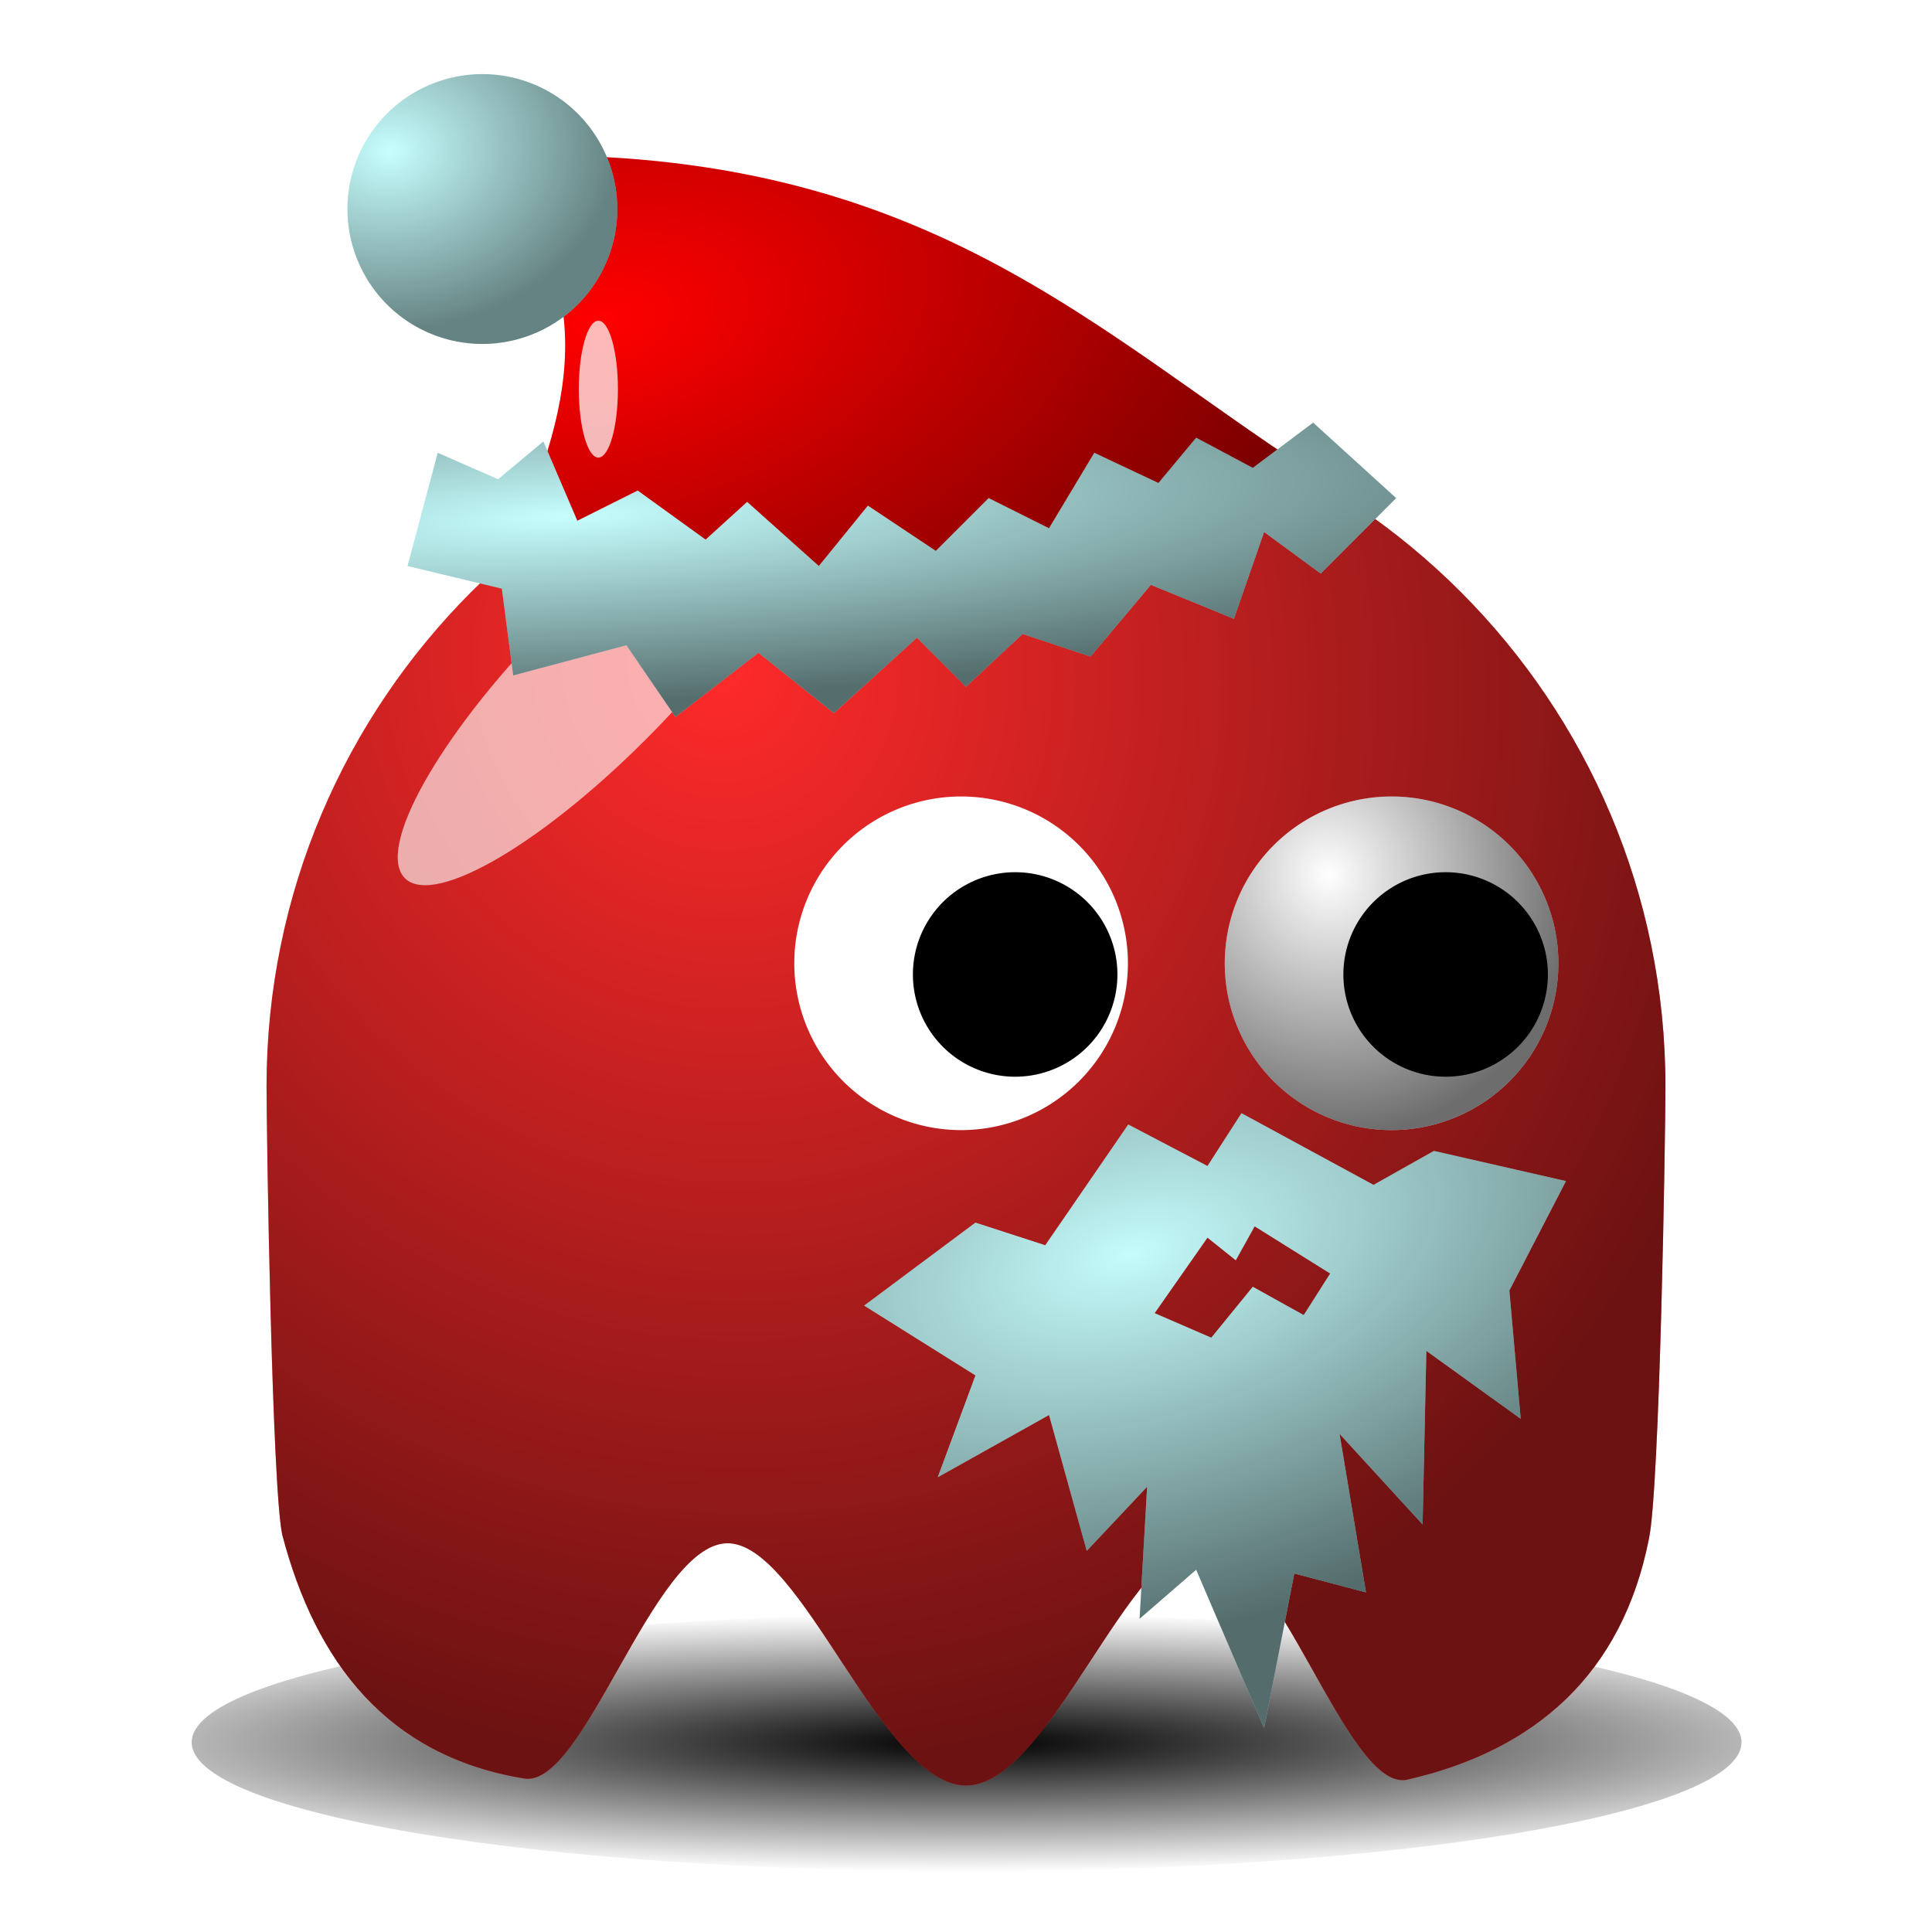 <?xml version="1.0" encoding="UTF-8" standalone="no"?>
<!-- Created with Inkscape (http://www.inkscape.org/) -->
<svg
    xmlns:inkscape="http://www.inkscape.org/namespaces/inkscape"
    xmlns:rdf="http://www.w3.org/1999/02/22-rdf-syntax-ns#"
    xmlns="http://www.w3.org/2000/svg"
    xmlns:sodipodi="http://sodipodi.sourceforge.net/DTD/sodipodi-0.dtd"
    xmlns:cc="http://creativecommons.org/ns#"
    xmlns:xlink="http://www.w3.org/1999/xlink"
    xmlns:dc="http://purl.org/dc/elements/1.1/"
    xmlns:svg="http://www.w3.org/2000/svg"
    xmlns:ns1="http://sozi.baierouge.fr"
    id="svg2"
    sodipodi:docname="santa.svg"
    inkscape:export-filename="/home/nicu/Desktop/pacman/pacman.png"
    viewBox="0 0 128 128"
    sodipodi:version="0.32"
    inkscape:export-xdpi="90"
    version="1.0"
    inkscape:output_extension="org.inkscape.output.svg.inkscape"
    inkscape:export-ydpi="90"
    inkscape:version="0.45+devel"
  >
  <defs
      id="defs4"
    >
    <linearGradient
        id="linearGradient2315"
      >
      <stop
          id="stop2317"
          style="stop-color:#000000;stop-opacity:0"
          offset="0"
      />
      <stop
          id="stop2319"
          style="stop-color:#000000;stop-opacity:.572"
          offset="1"
      />
    </linearGradient
    >
    <filter
        id="filter3730"
        height="1.682"
        width="1.696"
        y="-.341"
        x="-.348"
        inkscape:collect="always"
      >
      <feGaussianBlur
          id="feGaussianBlur3732"
          stdDeviation="5.465"
          inkscape:collect="always"
      />
    </filter
    >
    <filter
        id="filter4112"
        height="1.68"
        width="1.14"
        y="-.34"
        x="-.07"
        inkscape:collect="always"
      >
      <feGaussianBlur
          id="feGaussianBlur4114"
          stdDeviation="3.968"
          inkscape:collect="always"
      />
    </filter
    >
    <filter
        id="filter3551"
        height="1.768"
        width="2.679"
        y="-.384"
        x="-.839"
        inkscape:collect="always"
      >
      <feGaussianBlur
          id="feGaussianBlur3553"
          stdDeviation="1.45"
          inkscape:collect="always"
      />
    </filter
    >
    <radialGradient
        id="radialGradient3579"
        gradientUnits="userSpaceOnUse"
        cy="506.35"
        cx="210.89"
        gradientTransform="matrix(1.403 0 -1.4521e-7 .206 -89.845 403.11)"
        r="68"
        inkscape:collect="always"
      >
      <stop
          id="stop4074"
          style="stop-color:#000000"
          offset="0"
      />
      <stop
          id="stop4076"
          style="stop-color:#000000;stop-opacity:0"
          offset="1"
      />
    </radialGradient
    >
    <radialGradient
        id="radialGradient3581"
        xlink:href="#linearGradient2315"
        gradientUnits="userSpaceOnUse"
        cy="497.96"
        cx="216.99"
        gradientTransform="matrix(.51 1.007 -.965 .489 650.89 -406.14)"
        r="65"
        inkscape:collect="always"
    />
    <radialGradient
        id="radialGradient3583"
        xlink:href="#linearGradient2315"
        gradientUnits="userSpaceOnUse"
        cy="409.86"
        cx="233.5"
        gradientTransform="matrix(.387 1.516 -1.423 .363 726.51 -93.107)"
        r="15.5"
        inkscape:collect="always"
    />
    <radialGradient
        id="radialGradient3587"
        xlink:href="#linearGradient2315"
        gradientUnits="userSpaceOnUse"
        cy="18.576"
        cx="40.772"
        gradientTransform="matrix(1.965 -.387 .225 1.14 -44.402 15.809)"
        r="28.243"
        inkscape:collect="always"
    />
    <radialGradient
        id="radialGradient3589"
        xlink:href="#linearGradient2315"
        gradientUnits="userSpaceOnUse"
        cy="79.676"
        cx="43.142"
        gradientTransform="matrix(1.685 -.111 .088 1.329 -36.541 -21.438)"
        r="7.903"
        inkscape:collect="always"
    />
    <radialGradient
        id="radialGradient3591"
        xlink:href="#linearGradient2315"
        gradientUnits="userSpaceOnUse"
        cy="81.4"
        cx="76.67"
        gradientTransform="matrix(1.978 -.524 .278 1.052 -99.398 37.638)"
        r="23.25"
        inkscape:collect="always"
    />
    <radialGradient
        id="radialGradient3593"
        xlink:href="#linearGradient2315"
        gradientUnits="userSpaceOnUse"
        cy="25.994"
        cx="37.5"
        gradientTransform="matrix(2.328 -.115 .019 .381 -50.296 28.635)"
        r="32.75"
        inkscape:collect="always"
    />
  </defs
  >
  <sodipodi:namedview
      id="base"
      inkscape:zoom="1"
      height="640px"
      borderopacity="1.0"
      inkscape:current-layer="layer1"
      inkscape:cx="64"
      inkscape:cy="64"
      showgrid="false"
      width="128px"
      inkscape:guide-bbox="true"
      showguides="true"
      bordercolor="#666666"
      inkscape:window-x="674"
      guidetolerance="10"
      objecttolerance="10"
      inkscape:window-y="205"
      inkscape:window-width="937"
      inkscape:pageopacity="0.0"
      inkscape:pageshadow="2"
      pagecolor="#ffffff"
      gridtolerance="10000"
      inkscape:document-units="px"
      inkscape:window-height="717"
    >
    <inkscape:grid
        id="grid3194"
        originy="0px"
        originx="0px"
        spacingy="0px"
        spacingx="0px"
        type="xygrid"
    />
  </sodipodi:namedview
  >
  <g
      id="layer1"
      inkscape:label="Layer 1"
      inkscape:groupmode="layer"
      transform="translate(-233.42 -11.735)"
    >
    <g
        id="g3555"
        transform="translate(-8.2e-6,0)"
      >
      <path
          id="path4069"
          style="filter:url(#filter4112);fill:url(#radialGradient3579)"
          transform="matrix(.755 0 0 .611 141.93 -182.83)"
          d="m274 507.36c0 7.73-30.46 14-68 14s-68-6.27-68-14 30.46-14 68-14 68 6.27 68 14z"
      />
      <path
          id="path2327"
          sodipodi:nodetypes="cccsssccssc"
          style="fill:#ff2a2a"
          d="m343.76 83.695c0 3.453-0.38 26.775-1.1 30.015-1.76 8.88-7.47 14-16.05 15.94-3.98 0.74-8.51-15.56-13.43-15.65s-10.23 16.03-15.76 16.03c-5.56 0-10.89-16.13-15.83-16.05-4.93 0.07-9.48 16.35-13.48 15.58-9.04-1.5-13.77-7.69-15.99-16.14-0.68-3.15-1.04-26.376-1.04-29.725 0-25.577 20.76-46.336 46.34-46.336s46.34 20.759 46.34 46.336z"
      />
      <path
          id="path2340"
          sodipodi:nodetypes="cccsssccssc"
          style="fill:url(#radialGradient3581)"
          d="m343.76 83.695c0 3.453-0.38 26.775-1.1 30.015-1.76 8.88-7.47 14-16.05 15.94-3.98 0.74-8.51-15.56-13.43-15.65s-10.23 16.03-15.76 16.03c-5.56 0-10.89-16.13-15.83-16.05-4.93 0.07-9.48 16.35-13.48 15.58-9.04-1.5-13.77-7.69-15.99-16.14-0.68-3.15-1.04-26.376-1.04-29.725 0-25.577 20.76-46.336 46.34-46.336s46.34 20.759 46.34 46.336z"
      />
      <g
          id="g2352"
          transform="matrix(.713 0 0 .713 152 -227.37)"
        >
        <path
            id="path2344"
            sodipodi:rx="15.5"
            sodipodi:ry="15.5"
            style="fill:#ffffff"
            sodipodi:type="arc"
            d="m255 417.86a15.5 15.5 0 1 1 -31 0 15.5 15.5 0 1 1 31 0z"
            transform="translate(4,7)"
            sodipodi:cy="417.86218"
            sodipodi:cx="239.5"
        />
        <path
            id="path2346"
            sodipodi:rx="15.5"
            sodipodi:ry="15.5"
            style="fill:url(#radialGradient3583)"
            sodipodi:type="arc"
            d="m255 417.86a15.5 15.5 0 1 1 -31 0 15.5 15.5 0 1 1 31 0z"
            transform="translate(4,7)"
            sodipodi:cy="417.86218"
            sodipodi:cx="239.5"
        />
        <path
            id="path2350"
            sodipodi:rx="15.5"
            sodipodi:ry="15.5"
            style="fill:#000000"
            sodipodi:type="arc"
            d="m255 417.86a15.5 15.5 0 1 1 -31 0 15.5 15.5 0 1 1 31 0z"
            transform="matrix(.613 0 0 .613 101.71 169.75)"
            sodipodi:cy="417.86218"
            sodipodi:cx="239.5"
        />
      </g
      >
      <g
          id="g2357"
          transform="matrix(.713 0 0 .713 123.48 -227.37)"
        >
        <path
            id="path2359"
            sodipodi:rx="15.5"
            sodipodi:ry="15.5"
            style="fill:#ffffff"
            sodipodi:type="arc"
            d="m255 417.86a15.5 15.5 0 1 1 -31 0 15.5 15.5 0 1 1 31 0z"
            transform="translate(4,7)"
            sodipodi:cy="417.86218"
            sodipodi:cx="239.5"
        />
        <path
            id="path2361"
            sodipodi:rx="15.5"
            sodipodi:ry="15.5"
            style="fill:url(#radialGradient3583)"
            sodipodi:type="arc"
            d="m255 417.86a15.5 15.5 0 1 1 -31 0 15.5 15.5 0 1 1 31 0z"
            transform="translate(4,7)"
            sodipodi:cy="417.86218"
            sodipodi:cx="239.5"
        />
        <path
            id="path2363"
            sodipodi:rx="15.5"
            sodipodi:ry="15.5"
            style="fill:#000000"
            sodipodi:type="arc"
            d="m255 417.86a15.5 15.5 0 1 1 -31 0 15.5 15.5 0 1 1 31 0z"
            transform="matrix(.613 0 0 .613 101.71 169.75)"
            sodipodi:cy="417.86218"
            sodipodi:cx="239.5"
        />
      </g
      >
      <path
          id="path2371"
          d="m180.01 413.25c-10.03 10.27-20.41 16.42-23.17 13.72-2.77-2.7 3.13-13.23 13.15-23.5 10.03-10.27 20.41-16.41 23.17-13.71 2.77 2.7-3.13 13.22-13.15 23.49z"
          style="filter:url(#filter3730);fill-opacity:.627;fill:#ffffff"
          transform="matrix(.713 0 0 .713 148.43 -234.5)"
      />
      <path
          id="path2432"
          d="m33.425 37.053c4.633-10.035 6.507-18.036-1.295-26.689 29.298-1.169 40.402 11.961 56.485 22.025 0 0-30.834 16.842-55.19 4.664z"
          sodipodi:nodetypes="cccc"
          style="fill-rule:evenodd;fill:#ff0000"
          transform="translate(233.42 11.735)"
      />
      <path
          id="path2434"
          sodipodi:nodetypes="cccc"
          style="fill-rule:evenodd;fill:url(#radialGradient3587)"
          transform="translate(233.42 11.735)"
          d="m33.425 37.053c4.633-10.035 6.507-18.036-1.295-26.689 29.298-1.169 40.402 11.961 56.485 22.025 0 0-30.834 16.842-55.19 4.664z"
      />
      <g
          id="g3270"
          transform="matrix(1.131 0 0 1.131 -53.567 -81.612)"
        >
        <path
            id="path3272"
            sodipodi:rx="7.9028339"
            sodipodi:ry="7.9028339"
            style="fill:#c7ffff"
            sodipodi:type="arc"
            d="m56.486 83.045a7.903 7.903 0 1 1 -15.806 0 7.903 7.903 0 1 1 15.806 0z"
            transform="translate(233.42 11.735)"
            sodipodi:cy="83.044533"
            sodipodi:cx="48.582996"
        />
        <path
            id="path3274"
            sodipodi:rx="7.9028339"
            sodipodi:ry="7.9028339"
            style="fill-opacity:.852;fill:url(#radialGradient3589)"
            sodipodi:type="arc"
            d="m56.486 83.045a7.903 7.903 0 1 1 -15.806 0 7.903 7.903 0 1 1 15.806 0z"
            transform="translate(233.42 11.735)"
            sodipodi:cy="83.044533"
            sodipodi:cx="48.582996"
        />
      </g
      >
      <path
          id="path3360"
          d="m82.25 73.75l-2.25 3.5-5.25-2.75-5.5 8-4.625-1.5-7.375 5.5 7.375 4.625-2.5 6.75 7.375-4.125 2.5 9 4-4.25-0.5 8.75 3.75-3.25 4.5 10.5 2-10.25 4.75 1.25-1.75-10.5 5.5 6 0.25-11.5 6.25 4.5-0.75-8.5 3.75-7.25-8.75-2-4 2.25-8.75-4.75zm0.875 7.5l5 3.125-1.75 2.75-3.375-1.875-2.75 3.375-3.75-1.625 3.5-5 1.875 1.5 1.25-2.25z"
          style="fill-rule:evenodd;fill:#c5fcfc"
          transform="translate(233.42 11.735)"
      />
      <path
          id="path3370"
          style="fill-rule:evenodd;fill:url(#radialGradient3591)"
          d="m82.25 73.75l-2.25 3.5-5.25-2.75-5.5 8-4.625-1.5-7.375 5.5 7.375 4.625-2.5 6.75 7.375-4.125 2.5 9 4-4.25-0.5 8.75 3.75-3.25 4.5 10.5 2-10.25 4.75 1.25-1.75-10.5 5.5 6 0.25-11.5 6.25 4.5-0.75-8.5 3.75-7.25-8.75-2-4 2.25-8.75-4.75zm0.875 7.5l5 3.125-1.75 2.75-3.375-1.875-2.75 3.375-3.75-1.625 3.5-5 1.875 1.5 1.25-2.25z"
          transform="translate(233.42 11.735)"
      />
      <path
          id="path3374"
          d="m29 30l4 1.75 3-2.5 2.25 5.25 4-2 4.5 3.25 2.75-2.5 4.75 4.25 3.25-4 4.5 3 3.5-3.5 4 2 3-5 4.25 2 2.5-3 3.75 2 4-3 5.5 5-5 5-3.75-2.75-2 5.75-5.5-2.25-4 4.75-4.5-1.5-3.75 3.5-3.25-3.25-5.5 5-5-4-5.5 4.25-3.25-4.75-7.5 2-0.75-5.75-6.25-1.5 2-7.5z"
          style="fill-rule:evenodd;fill:#c6fefe"
          transform="translate(233.42 11.735)"
      />
      <path
          id="path3376"
          style="fill-rule:evenodd;fill:url(#radialGradient3593)"
          transform="translate(233.42 11.735)"
          d="m29 30l4 1.75 3-2.5 2.25 5.25 4-2 4.5 3.25 2.75-2.5 4.75 4.25 3.25-4 4.5 3 3.5-3.5 4 2 3-5 4.25 2 2.5-3 3.75 2 4-3 5.5 5-5 5-3.75-2.75-2 5.75-5.5-2.25-4 4.75-4.5-1.5-3.75 3.5-3.25-3.25-5.5 5-5-4-5.5 4.25-3.25-4.75-7.5 2-0.75-5.75-6.25-1.5 2-7.5z"
      />
      <path
          id="path3380"
          style="filter:url(#filter3551);fill-opacity:.726;fill:#ffffff"
          transform="matrix(.625 0 0 1 246.99 11.735)"
          d="m43.789 25.781c0 2.503-0.928 4.535-2.072 4.535-1.145 0-2.073-2.032-2.073-4.535s0.928-4.534 2.073-4.534c1.144 0 2.072 2.031 2.072 4.534z"
      />
    </g
    >
  </g
  >
</svg
>
